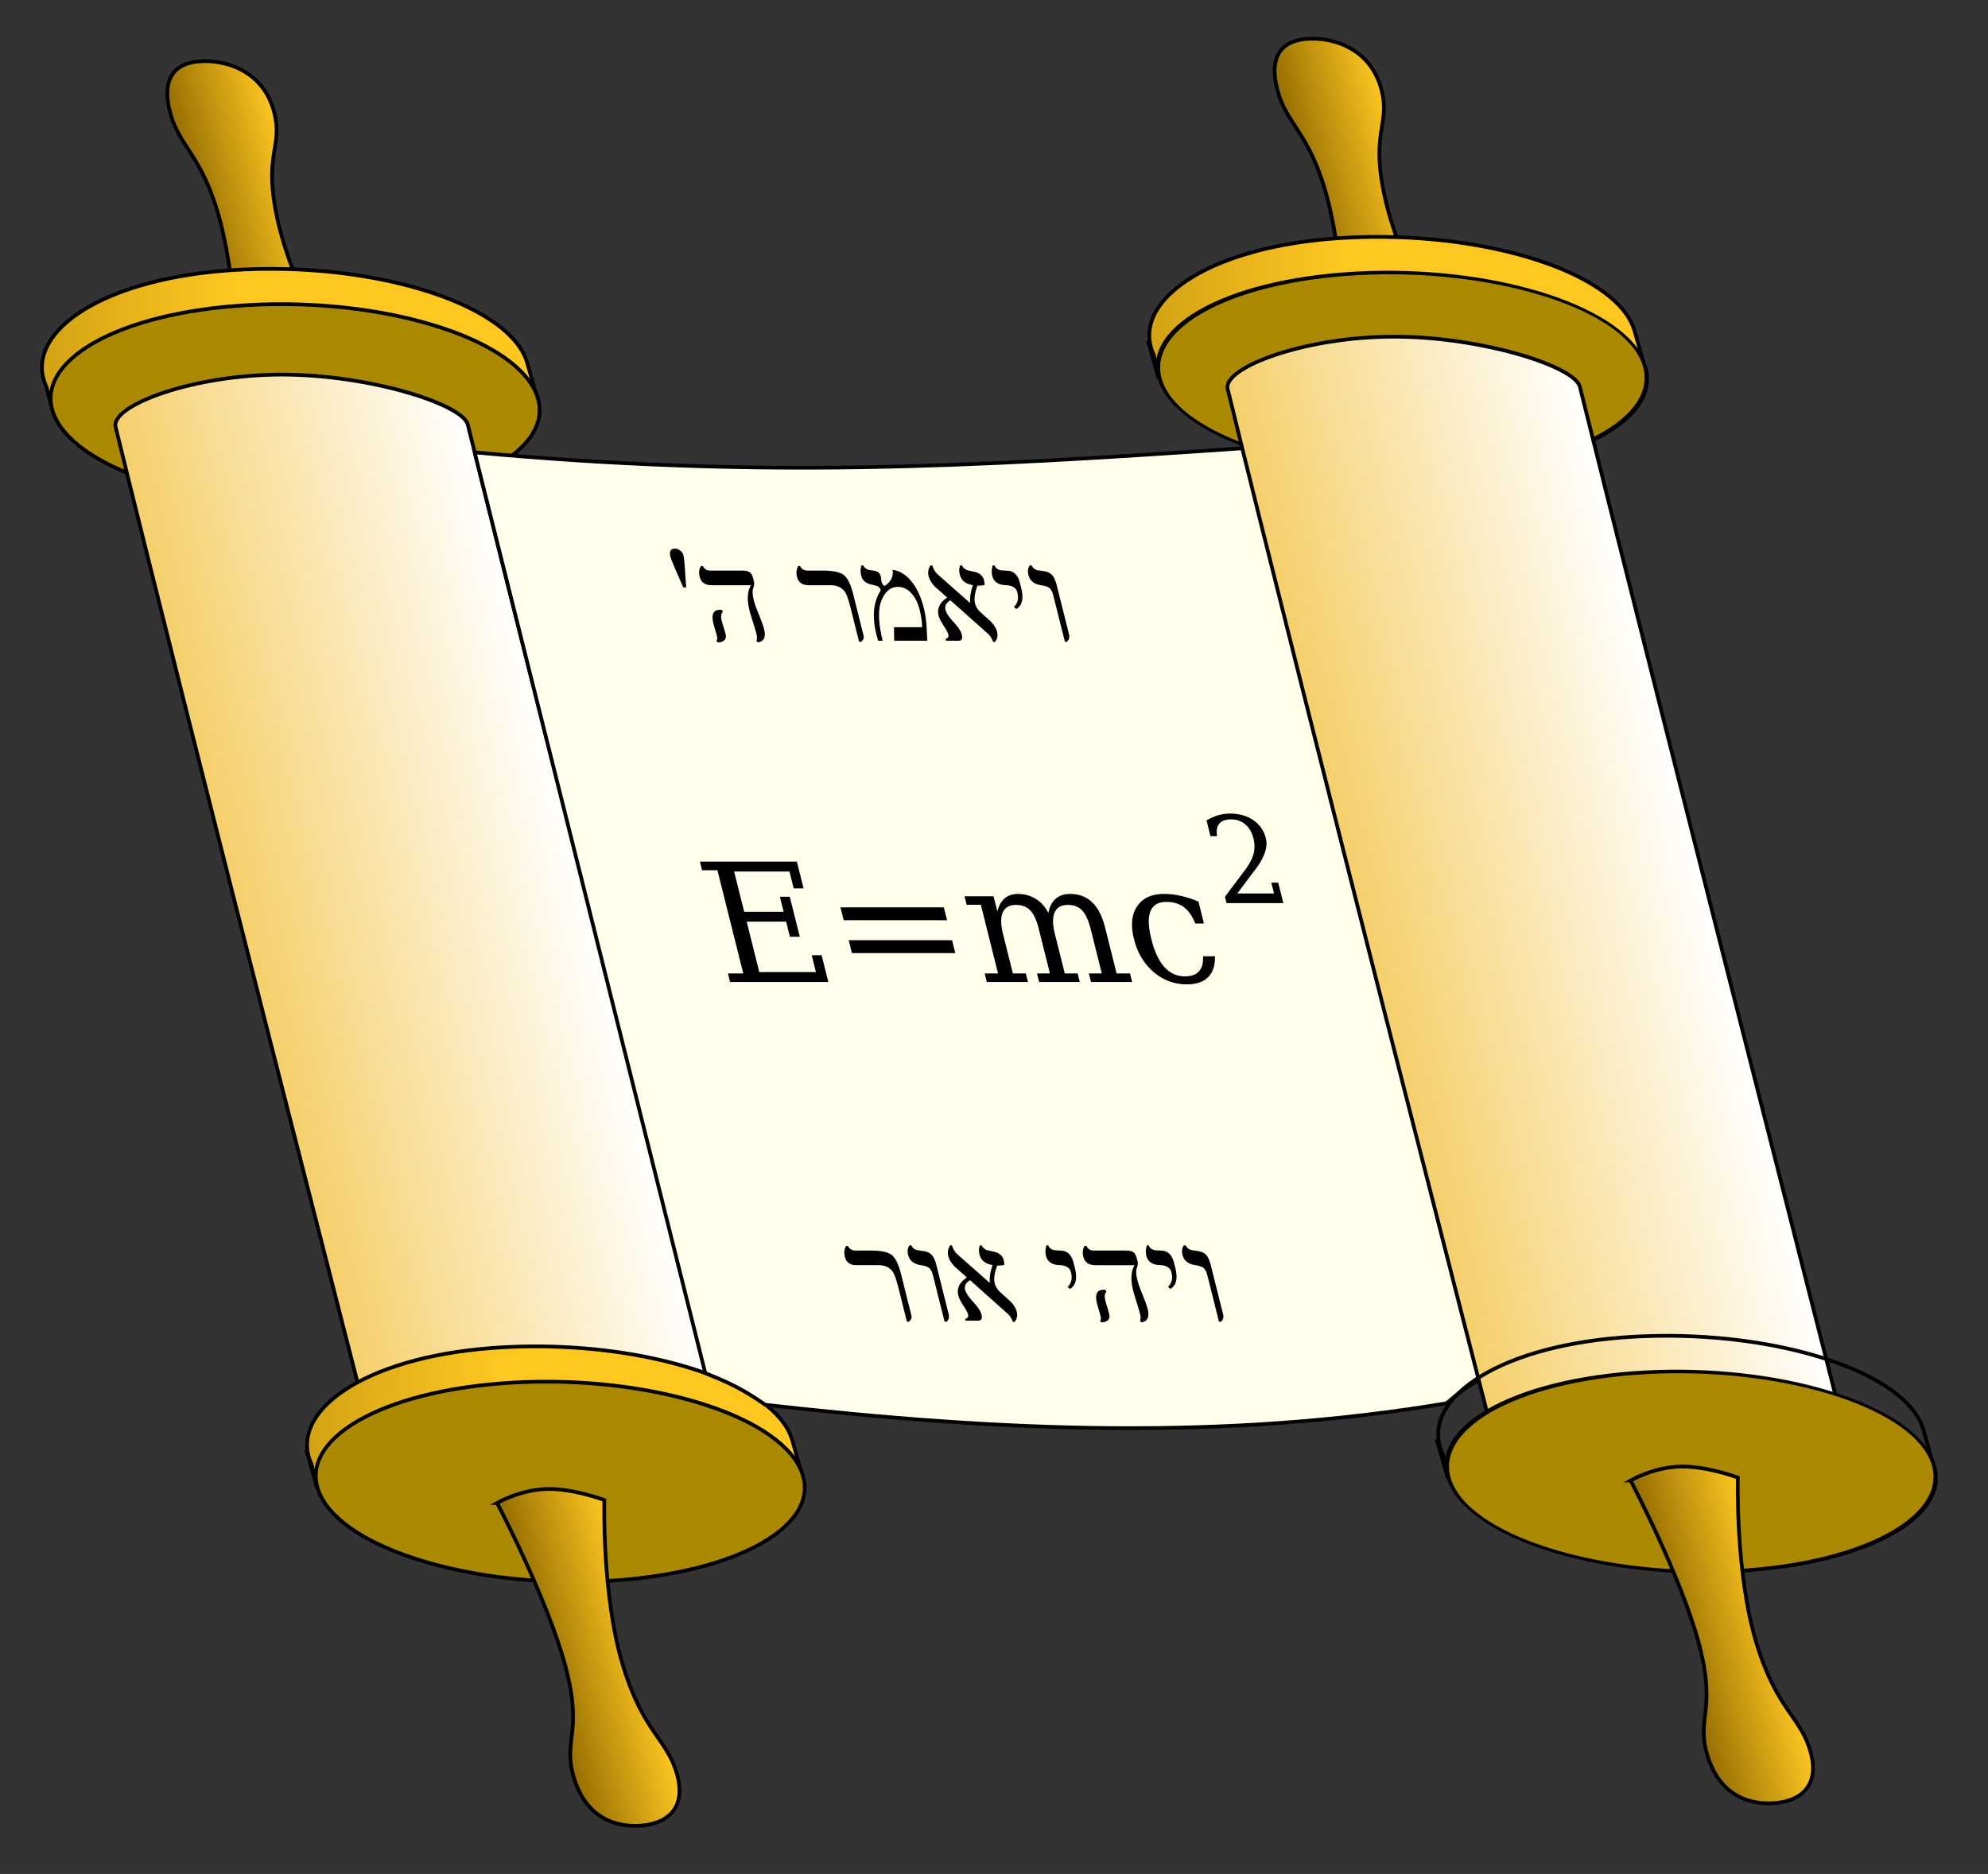 <svg xmlns="http://www.w3.org/2000/svg" xmlns:xlink="http://www.w3.org/1999/xlink" viewBox="0 0 535.39 504.75" version="1.0"><rect x="0" y="0" width="535.39" height="504.75" fill="#333333" stroke="none"/><defs><linearGradient id="h" y2="782.22" xlink:href="#a" gradientUnits="userSpaceOnUse" x2="184.34" gradientTransform="matrix(1.005 .018 -.263 -1 501.5 872.89)" y1="782.22" x1="154.25"/><linearGradient id="a"><stop offset="0" stop-color="#916a00"/><stop offset="1" stop-color="#ffc821"/></linearGradient><linearGradient id="i" y2="722.19" xlink:href="#a" gradientUnits="userSpaceOnUse" x2="235.66" y1="722.19" x1="103.07"/><linearGradient id="k" y2="782.22" xlink:href="#a" gradientUnits="userSpaceOnUse" x2="184.34" gradientTransform="matrix(.995 -.018 .268 1 186.52 -300.68)" y1="782.22" x1="154.25"/><linearGradient id="j" y2="576.72" xlink:href="#b" gradientUnits="userSpaceOnUse" x2="228.15" gradientTransform="matrix(.999 -.003 .254 1 185.24 -301.64)" y1="576.72" x1="131.79"/><linearGradient id="b"><stop offset="0" stop-color="#f5cf6a"/><stop offset="1" stop-color="#fff"/></linearGradient><linearGradient id="g" y2="782.22" xlink:href="#a" gradientUnits="userSpaceOnUse" x2="184.34" gradientTransform="matrix(.995 -.018 .268 1 -118.74 -294.63)" y1="782.22" x1="154.25"/><linearGradient id="e" y2="576.72" xlink:href="#b" gradientUnits="userSpaceOnUse" x2="228.15" gradientTransform="matrix(.999 -.003 .254 1 -114.26 -291.42)" y1="576.72" x1="131.79"/><linearGradient id="c" y2="782.22" xlink:href="#a" gradientUnits="userSpaceOnUse" x2="184.34" gradientTransform="matrix(1.005 .018 -.263 -1 203.29 878.94)" y1="782.22" x1="154.25"/><linearGradient id="d" y2="722.19" xlink:href="#a" gradientUnits="userSpaceOnUse" x2="235.66" gradientTransform="translate(-71.396 -290.23)" y1="722.19" x1="103.07"/><linearGradient id="f" y2="722.19" xlink:href="#a" gradientUnits="userSpaceOnUse" x2="235.66" y1="722.19" x1="103.07"/></defs><path d="M164.19 141.46s-.1-25.57-4.91-43.84c-4.8-18.266-11.24-19.802-13.65-29.96-2.33-9.811 2.6-13.287 9.94-13.157s15.65 3.914 18.21 13.656-3.12 11.14 1.05 29.527c4.27 18.794 18.66 44.554 18.66 44.554s-6.65 3.17-13.97 2.97c-7.33-.19-15.33-3.75-15.33-3.75z" fill-rule="evenodd" stroke="#000" fill="url(#c)" transform="translate(-99.982 -38.031)"/><path d="M170.95 110.46c-3.29.04-6.63.19-9.94.44-35.1 2.66-55.08 17.53-48.47 31.44.59 3.19 1.5 5.41 2.25 8.12l6-.09c14.64 9.91 43.13 15.7 71.41 13.56 22.03-1.67 38.76-7.78 46.12-15.69l6.73-1.6-3.16-11.13.09.36c-.31-1.1-.76-2.21-1.41-3.32-7.79-13.26-37.79-22.47-69.62-22.09z" stroke-linejoin="round" fill-rule="evenodd" color="#000" stroke="#000" stroke-linecap="round" fill="url(#d)" transform="translate(-99.982 -38.031)"/><path d="M143.438 104.039c8.61 14.64-13.06 28.69-48.36 31.37-35.31 2.67-70.94-7.03-79.54-21.67-8.61-14.64 13.06-28.7 48.36-31.37 35.31-2.68 70.94 7.03 79.54 21.67z" stroke-linejoin="round" fill-rule="evenodd" color="#000" stroke="#000" stroke-linecap="round" fill="#a80"/><path d="M131.05 152.78c-.58-5.81 21.26-13.85 44.85-13.85 23.58 0 48.91 8.04 50.08 13.55 18.44 74.42 70.42 277.87 70.42 277.87l-94.92.31s-50.1-194.69-70.43-277.88z" stroke-linejoin="round" fill-rule="evenodd" color="#000" stroke="#000" stroke-linecap="round" fill="url(#e)" transform="translate(-99.982 -38.031)"/><path d="M242.34 400.69c-3.29.04-6.62.18-9.93.43-35.11 2.67-55.09 17.54-48.47 31.45.59 3.19 1.5 5.41 2.25 8.12l6-.1c14.64 9.92 43.13 15.71 71.4 13.57 22.04-1.67 38.76-7.78 46.13-15.69l6.72-1.6-3.15-11.13.09.35c-.32-1.09-.76-2.2-1.41-3.31-7.8-13.27-37.79-22.47-69.63-22.09z" stroke-linejoin="round" fill-rule="evenodd" color="#000" stroke="#000" stroke-linecap="round" fill="url(#f)" transform="translate(-99.982 -38.031)"/><path d="M82.488 390.529l2.91 10.28" stroke="#000" fill="none"/><path d="M214.838 394.269c8.6 14.64-13.06 28.69-48.37 31.37-35.3 2.67-70.93-7.04-79.54-21.68-8.6-14.64 13.07-28.69 48.37-31.37 35.3-2.67 70.94 7.04 79.54 21.68z" stroke-linejoin="round" fill-rule="evenodd" color="#000" stroke="#000" stroke-linecap="round" fill="#a80"/><path d="M233.84 442.85s13.48 25.58 18.38 43.85c4.9 18.26-.72 19.8 2.26 29.96 2.88 9.81 9.66 13.28 16.93 13.15s13.57-3.91 10.96-13.65c-2.62-9.74-9.03-11.14-14.63-29.53-5.72-18.8-5-44.55-5-44.55s-8.34-3.17-15.56-2.98c-7.22.2-13.34 3.75-13.34 3.75z" fill-rule="evenodd" stroke="#000" fill="url(#g)" transform="translate(-99.982 -38.031)"/><path d="M127.828 121.849c76.26 6.99 131.55 4.11 208.42-1.22l63.19 250.53c-4.6 2.4-6.48 3.96-9.88 6.82-59.91 10-119.21 7.67-183.44.41-5.06-3.49-8.71-5.59-16.18-8.53l-62.11-248.01z" fill-rule="evenodd" stroke="#000" fill="#ffffec"/><path d="M462.4 135.41s-.1-25.58-4.91-43.843c-4.8-18.267-11.24-19.802-13.65-29.961-2.33-9.81 2.6-13.286 9.94-13.156s15.65 3.913 18.21 13.655-3.12 11.141 1.05 29.528c4.27 18.797 18.66 44.547 18.66 44.547s-6.65 3.17-13.97 2.98c-7.33-.19-15.33-3.75-15.33-3.75z" fill-rule="evenodd" stroke="#000" fill="url(#h)" transform="translate(-99.982 -38.031)"/><g stroke="#000"><path d="M242.34 400.69c-3.29.04-6.62.18-9.93.43-35.11 2.67-55.09 17.54-48.47 31.45.59 3.19 1.5 5.41 2.25 8.12l6-.1c14.64 9.92 43.13 15.71 71.4 13.57 22.04-1.67 38.76-7.78 46.13-15.69l6.72-1.6-3.15-11.13.09.35c-.32-1.09-.76-2.2-1.41-3.31-7.8-13.27-37.79-22.47-69.63-22.09z" transform="matrix(1 0 0 1 126.835 -336.88)" stroke-linejoin="round" fill-rule="evenodd" color="#000" stroke-linecap="round" fill="url(#i)"/><path d="M103.59 721.94l.16 10.29" fill="none" transform="matrix(.995 -.018 .268 1 12.578 -628.301)"/><path transform="matrix(1.01 -.077 .557 .948 -95.546 -316.013)" d="M279.9 456.83c0 15.45-28.36 27.99-63.3 27.99s-63.3-12.54-63.3-27.99 28.36-27.99 63.3-27.99 63.3 12.54 63.3 27.99z" stroke-linejoin="round" fill-rule="evenodd" color="#000" stroke-linecap="round" fill="#a80"/></g><path d="M430.54 142.56c-.58-5.81 21.27-13.85 44.85-13.85s48.91 8.04 50.08 13.55c18.44 74.42 70.42 277.87 70.42 277.87l-94.92.31s-50.1-194.69-70.43-277.88z" stroke-linejoin="round" fill-rule="evenodd" color="#000" stroke="#000" stroke-linecap="round" fill="url(#j)" transform="translate(-99.982 -38.031)"/><g stroke="#000"><path d="M242.34 400.69c-3.29.04-6.62.18-9.93.43-35.11 2.67-55.09 17.54-48.47 31.45.59 3.19 1.5 5.41 2.25 8.12l6-.1c14.64 9.92 43.13 15.71 71.4 13.57 22.04-1.67 38.76-7.78 46.13-15.69l6.72-1.6-3.15-11.13.09.35c-.32-1.09-.76-2.2-1.41-3.31-7.8-13.27-37.79-22.47-69.63-22.09z" transform="matrix(1 0 0 1 204.635 -40.88)" stroke-linejoin="round" fill-rule="evenodd" color="#000" stroke-linecap="round" fill="url(#i)"/><path d="M103.59 721.94l.16 10.29" fill="none" transform="matrix(.995 -.018 .268 1 90.378 -332.301)"/><path transform="matrix(1.01 -.077 .557 .948 -17.746 -20.013)" d="M279.9 456.83c0 15.45-28.36 27.99-63.3 27.99s-63.3-12.54-63.3-27.99 28.36-27.99 63.3-27.99 63.3 12.54 63.3 27.99z" stroke-linejoin="round" fill-rule="evenodd" color="#000" stroke-linecap="round" fill="#a80"/></g><path d="M539.11 436.8s13.48 25.58 18.38 43.84c4.89 18.27-.73 19.8 2.25 29.96 2.88 9.81 9.66 13.29 16.93 13.16 7.28-.13 13.57-3.91 10.96-13.66-2.62-9.74-9.03-11.14-14.63-29.52-5.72-18.8-5-44.55-5-44.55s-8.34-3.17-15.56-2.98-13.33 3.75-13.33 3.75z" fill-rule="evenodd" stroke="#000" fill="url(#k)" transform="translate(-99.982 -38.031)"/><path d="M287.194 172.919l-.42-.12-3.095-12.36c-.216-.86-.513-1.49-.886-1.9s-1.17-.72-2.418-.91c-1.885-.3-3.01-1.2-3.391-2.72-.273-1.09-.153-1.97.374-2.62h.49c.273.73.885 1.18 1.815 1.34l1.558.23c.873.13 1.553.45 2.07.96.52.52.976 1.54 1.357 3.06l3.213 12.83c.265 1.06.04 1.8-.667 2.21m-13.494-8.88l-.645-.58c1.035-.94 1.337-2.25.916-3.93-.303-1.21-1.35-1.84-3.15-1.92-1.998-.07-3.199-.91-3.602-2.52-.208-.83-.163-1.77.139-2.8h.49c.323.81.973 1.25 1.965 1.34l1.646.1c1.63.12 2.708 1.23 3.228 3.31l.336 1.34c.709 2.83.27 4.71-1.323 5.66m-5.748 8.87h-.49c-.3-.92-.804-1.69-1.509-2.31l-9.991-8.91c-1.152.67-1.597 1.53-1.334 2.58.203.81.883 1.85 2.054 3.13 1.333 1.45 2.113 2.61 2.329 3.47.285 1.14-.002 1.71-.872 1.71h-3.38l-.12-.48c.662-.19.92-.6.762-1.23-.1-.4-.526-1.18-1.269-2.35-.738-1.15-1.193-2.05-1.35-2.68-.482-1.92.29-3.55 2.312-4.9l-2.821-2.48c-1.183-1.05-1.906-2.14-2.191-3.28-.256-1.02-.089-1.99.526-2.89h.46c.318 1.03.838 1.87 1.556 2.5l8.643 7.64c-.09-1.72.169-3.32.773-4.82-1.967-.31-3.155-1.26-3.556-2.86-.235-.94-.2-1.76.114-2.46h.47c.373.73.948 1.19 1.713 1.37l1.63.36c1.43.32 2.29 1.08 2.589 2.27.132.53.188.95.158 1.27-.36.12-.995.18-1.905.18-.75 1.96-.971 3.55-.66 4.79.23.92.755 1.74 1.568 2.47l2.138 1.91c1.198 1.07 1.941 2.16 2.226 3.3.256 1.02.061 1.92-.573 2.7m-18.377-3.38l.154 3.05h-8.92l-.052-3.64h7.56c.025-1.3-.2-2.88-.664-4.73-.448-1.83-1.191-3.32-2.244-4.45-1.033-1.13-2.254-1.69-3.651-1.68-1.89 0-3.34 1.2-4.341 3.59s-.9 6.03.292 10.91h-1.2c-.19-.6-.35-1.12-.458-1.55-1.242-4.96-.854-8.96 1.145-12-.115-.46-.316-.78-.603-.97-.28-.2-.89-.4-1.808-.59-1.58-.32-2.53-1.12-2.848-2.39-.246-.98-.229-1.91.05-2.79h.48c.401.72.966 1.14 1.694 1.25l1.15.16c1.035.14 1.663.65 1.88 1.52.043.17.086.42.118.75.028.35.06.6.103.77.123.49.393.85.823 1.09 1.702-1.11 2.42-2.56 2.148-4.36 2 .32 3.721 1.4 5.16 3.23 1.45 1.84 2.534 4.21 3.262 7.12.406 1.62.662 3.52.77 5.71m-17.82 3.39l-.411-.12-2.176-8.69c-.591-2.36-1.1-3.87-1.525-4.53a3.856 3.856 0 00-1.635-1.46c-.673-.33-1.463-.49-2.373-.49h-5.85c-1.72 0-2.768-.75-3.143-2.25-.278-1.11-.154-2.09.356-2.93h.47c.398.83 1.093 1.25 2.103 1.25h4.06c2.74 0 4.62.4 5.63 1.2 1.02.8 1.864 2.53 2.533 5.2l2.767 11.05c.185.74-.087 1.33-.807 1.77m-27.642.11l-.383-.37c.177-.53.182-1.15 0-1.88-.179-.71-.492-1.76-.935-3.17-.455-1.42-.77-2.48-.946-3.18-.719-2.87-.587-5.14.397-6.8h-10.54c-1.8 0-2.888-.75-3.263-2.25-.293-1.17-.179-2.15.356-2.93h.48c.408.83 1.073 1.25 2.003 1.25h8.72c.75 0 1.36.12 1.813.37s.8.84 1.03 1.76l.218.87c.11.44.036 1.02-.224 1.74-.255.7-.19 1.8.184 3.29.215.86.666 2.14 1.377 3.86.7 1.72 1.163 3.01 1.376 3.86.534 2.13-.018 3.32-1.663 3.58m-10.815.02l-.348-.39c.227-.33.27-.76.132-1.31-.093-.37-.243-.93-.47-1.68-.219-.75-.379-1.31-.471-1.68-.624-2.49-.047-3.74 1.743-3.74.24 0 .452.05.645.14l.123.49c-.478.37-.572 1.15-.274 2.34.097.39.265.98.508 1.75.245.78.408 1.35.506 1.74.363 1.45-.332 2.23-2.094 2.34m-9.294-14.83l-2.295-5.29c-.638-1.47-1.026-2.46-1.154-2.97-.19-.76-.17-1.32.055-1.66.222-.35.6-.52 1.14-.52.53 0 1.025.18 1.452.53.448.35.743.81.886 1.38.11.44.223 1.53.346 3.26l.36 5.27h-.79m144.693 197.84l-.43-.12-3.095-12.36c-.216-.86-.503-1.49-.886-1.9-.363-.41-1.17-.72-2.408-.91-1.885-.3-3.02-1.2-3.401-2.72-.273-1.09-.143-1.97.381-2.63h.48c.286.74.888 1.19 1.826 1.34l1.56.24c.863.13 1.553.45 2.06.96.53.52.976 1.54 1.357 3.06l3.21 12.82c.268 1.07.05 1.8-.654 2.22m-13.496-8.89l-.643-.57c1.025-.94 1.327-2.25.906-3.93-.303-1.21-1.343-1.85-3.14-1.92-1.998-.07-3.199-.91-3.602-2.52-.208-.83-.163-1.77.136-2.81h.48c.323.81.986 1.26 1.966 1.34l1.657.11c1.63.12 2.706 1.22 3.23 3.31l.335 1.34c.709 2.83.26 4.71-1.325 5.65m-7.776 9l-.386-.38c.18-.52.172-1.15-.008-1.87-.178-.71-.48-1.76-.934-3.17-.445-1.42-.76-2.48-.936-3.18-.721-2.88-.587-5.14.387-6.8h-10.53c-1.8 0-2.888-.75-3.263-2.25-.293-1.17-.179-2.15.353-2.94h.48c.4.84 1.066 1.26 1.996 1.26h8.73c.75 0 1.35.12 1.813.37.452.25.8.84 1.028 1.75l.22.88c.11.44.036 1.02-.234 1.74-.245.7-.19 1.8.184 3.29.213.85.676 2.14 1.376 3.86.711 1.72 1.162 3 1.377 3.86.531 2.12-.019 3.32-1.653 3.58m-10.815.02l-.35-.4c.23-.32.272-.75.134-1.3-.093-.37-.253-.93-.47-1.68-.229-.75-.389-1.31-.482-1.68-.626-2.5-.036-3.74 1.754-3.74.23 0 .452.05.635.14l.12.48c-.477.37-.562 1.15-.261 2.35.097.39.263.97.508 1.75.233.77.408 1.35.503 1.73.366 1.46-.339 2.24-2.091 2.35m-8.45-9.02l-.642-.57c1.025-.94 1.327-2.25.906-3.93-.303-1.21-1.353-1.85-3.14-1.92-1.998-.07-3.199-.91-3.602-2.52-.208-.83-.163-1.77.136-2.81h.48c.323.81.976 1.26 1.966 1.34l1.657.11c1.63.12 2.696 1.22 3.22 3.31l.335 1.34c.709 2.83.27 4.71-1.315 5.65m-14.919 8.87h-.48c-.298-.91-.8-1.68-1.506-2.3l-9.991-8.91c-1.152.67-1.607 1.53-1.344 2.58.203.81.893 1.85 2.054 3.13 1.343 1.45 2.123 2.61 2.339 3.47.285 1.14-.002 1.71-.882 1.71h-3.38l-.12-.48c.672-.19.93-.6.772-1.23-.1-.4-.526-1.18-1.269-2.35-.738-1.15-1.193-2.05-1.351-2.68-.48-1.92.291-3.55 2.313-4.9l-2.824-2.49c-1.183-1.05-1.915-2.14-2.198-3.27-.256-1.02-.079-1.99.523-2.9h.47c.32 1.04.841 1.88 1.559 2.51l8.63 7.63c-.078-1.71.18-3.32.786-4.81-1.978-.31-3.155-1.26-3.556-2.86-.236-.94-.2-1.76.111-2.47h.46c.376.74.95 1.2 1.726 1.38l1.63.36c1.43.32 2.29 1.08 2.589 2.27.13.52.187.95.158 1.27-.36.12-.995.18-1.905.18-.752 1.95-.971 3.55-.66 4.79.23.92.755 1.74 1.568 2.47l2.138 1.91c1.195 1.06 1.94 2.16 2.224 3.29.258 1.03.063 1.93-.584 2.7m-18.445.02l-.43-.12-3.095-12.36c-.216-.86-.503-1.49-.886-1.9-.363-.41-1.17-.72-2.408-.91-1.885-.3-3.02-1.2-3.401-2.72-.273-1.09-.143-1.97.381-2.63h.48c.286.74.888 1.19 1.826 1.34l1.56.24c.863.13 1.553.45 2.06.96.53.52.976 1.54 1.357 3.06l3.21 12.82c.268 1.07.05 1.8-.654 2.22m-10.16 0l-.41-.12-2.176-8.69c-.594-2.37-1.1-3.87-1.525-4.53a3.886 3.886 0 00-1.638-1.47c-.66-.32-1.46-.48-2.37-.48h-5.85c-1.72 0-2.768-.75-3.143-2.25-.278-1.11-.154-2.09.353-2.94h.47c.4.84 1.106 1.26 2.106 1.26h4.06c2.74 0 4.62.4 5.628 1.19 1.02.8 1.866 2.54 2.535 5.21l2.767 11.05c.185.74-.087 1.33-.807 1.77M196.618 264.499l-.576-2.3h4.13l-6.962-27.8h-4.13l-.584-2.33h26.11l1.806 7.21h-2.67l-1.137-4.54h-14.9l2.72 10.86h10.62l-1.017-4.06h2.67l2.7 10.78h-2.67l-1.02-4.07h-10.62l3.4 13.58h15.25l-1.136-4.54h2.67l1.806 7.21h-26.46m29.724-20.11h27.84l.869 3.47h-27.84l-.87-3.47m2.22 8.86h27.84l.868 3.47h-27.84l-.869-3.47m53.762-7.34c.345-1.7.997-2.97 1.974-3.82.982-.87 2.272-1.31 3.862-1.31 2.42 0 4.41.76 5.976 2.26 1.563 1.49 2.719 3.75 3.477 6.78l3.1 12.38h3.61l.577 2.3h-11.08l-.576-2.3h3.48l-2.988-11.93c-.59-2.36-1.362-4.04-2.312-5.04-.938-.99-2.213-1.49-3.823-1.49-1.78 0-2.972.67-3.574 2.02-.595 1.34-.564 3.3.082 5.88l2.645 10.56h3.47l.576 2.3h-10.95l-.576-2.3h3.48l-3.025-12.08c-.576-2.3-1.337-3.94-2.27-4.91-.945-.98-2.218-1.47-3.828-1.47-1.78 0-2.972.67-3.574 2.02-.595 1.34-.564 3.3.082 5.88l2.645 10.56h3.48l.576 2.3h-11.08l-.576-2.3h3.6l-4.636-18.51h-3.82l-.57-2.28h7.82l1.029 4.11c.354-1.54 1.001-2.71 1.938-3.52.947-.81 2.135-1.22 3.585-1.22 1.8 0 3.412.45 4.838 1.35 1.42.88 2.536 2.14 3.356 3.78m44.88 11.66c.056 2.46-.563 4.34-1.85 5.63-1.277 1.29-3.197 1.93-5.747 1.93-3.36 0-6.338-1.11-8.931-3.32-2.599-2.23-4.36-5.19-5.279-8.86-.926-3.7-.643-6.64.846-8.84 1.485-2.22 3.907-3.33 7.267-3.33 1.46 0 2.965.18 4.5.52 1.525.34 3.113.85 4.748 1.55l1.477 5.9h-2.32c-.815-2.02-1.846-3.5-3.109-4.43-1.24-.92-2.818-1.39-4.718-1.39-2.15 0-3.57.84-4.249 2.52-.682 1.67-.606 4.17.228 7.5s2 5.83 3.5 7.51c1.522 1.68 3.372 2.52 5.542 2.52 1.73 0 2.987-.45 3.792-1.35.807-.89 1.166-2.25 1.093-4.06h3.21M327.771 225.219h-1.78l-1.06-4.23c.98-.6 2.005-1.06 3.065-1.38a11.71 11.71 0 013.263-.47c2.47 0 4.56.6 6.288 1.79 1.73 1.2 2.846 2.82 3.36 4.87.58 2.32-.346 5.09-2.767 8.32-.2.24-.343.43-.432.55l-4.49 5.99h9.89l-.732-2.92h1.86l1.383 5.52h-15.29l-.434-1.73 5.395-7.17c1.192-1.59 1.956-3.05 2.306-4.37.347-1.33.326-2.73-.04-4.19-.398-1.59-1.12-2.84-2.186-3.74-1.046-.9-2.308-1.35-3.768-1.35-1.51 0-2.588.37-3.217 1.13-.643.75-.852 1.87-.614 3.38"/></svg>